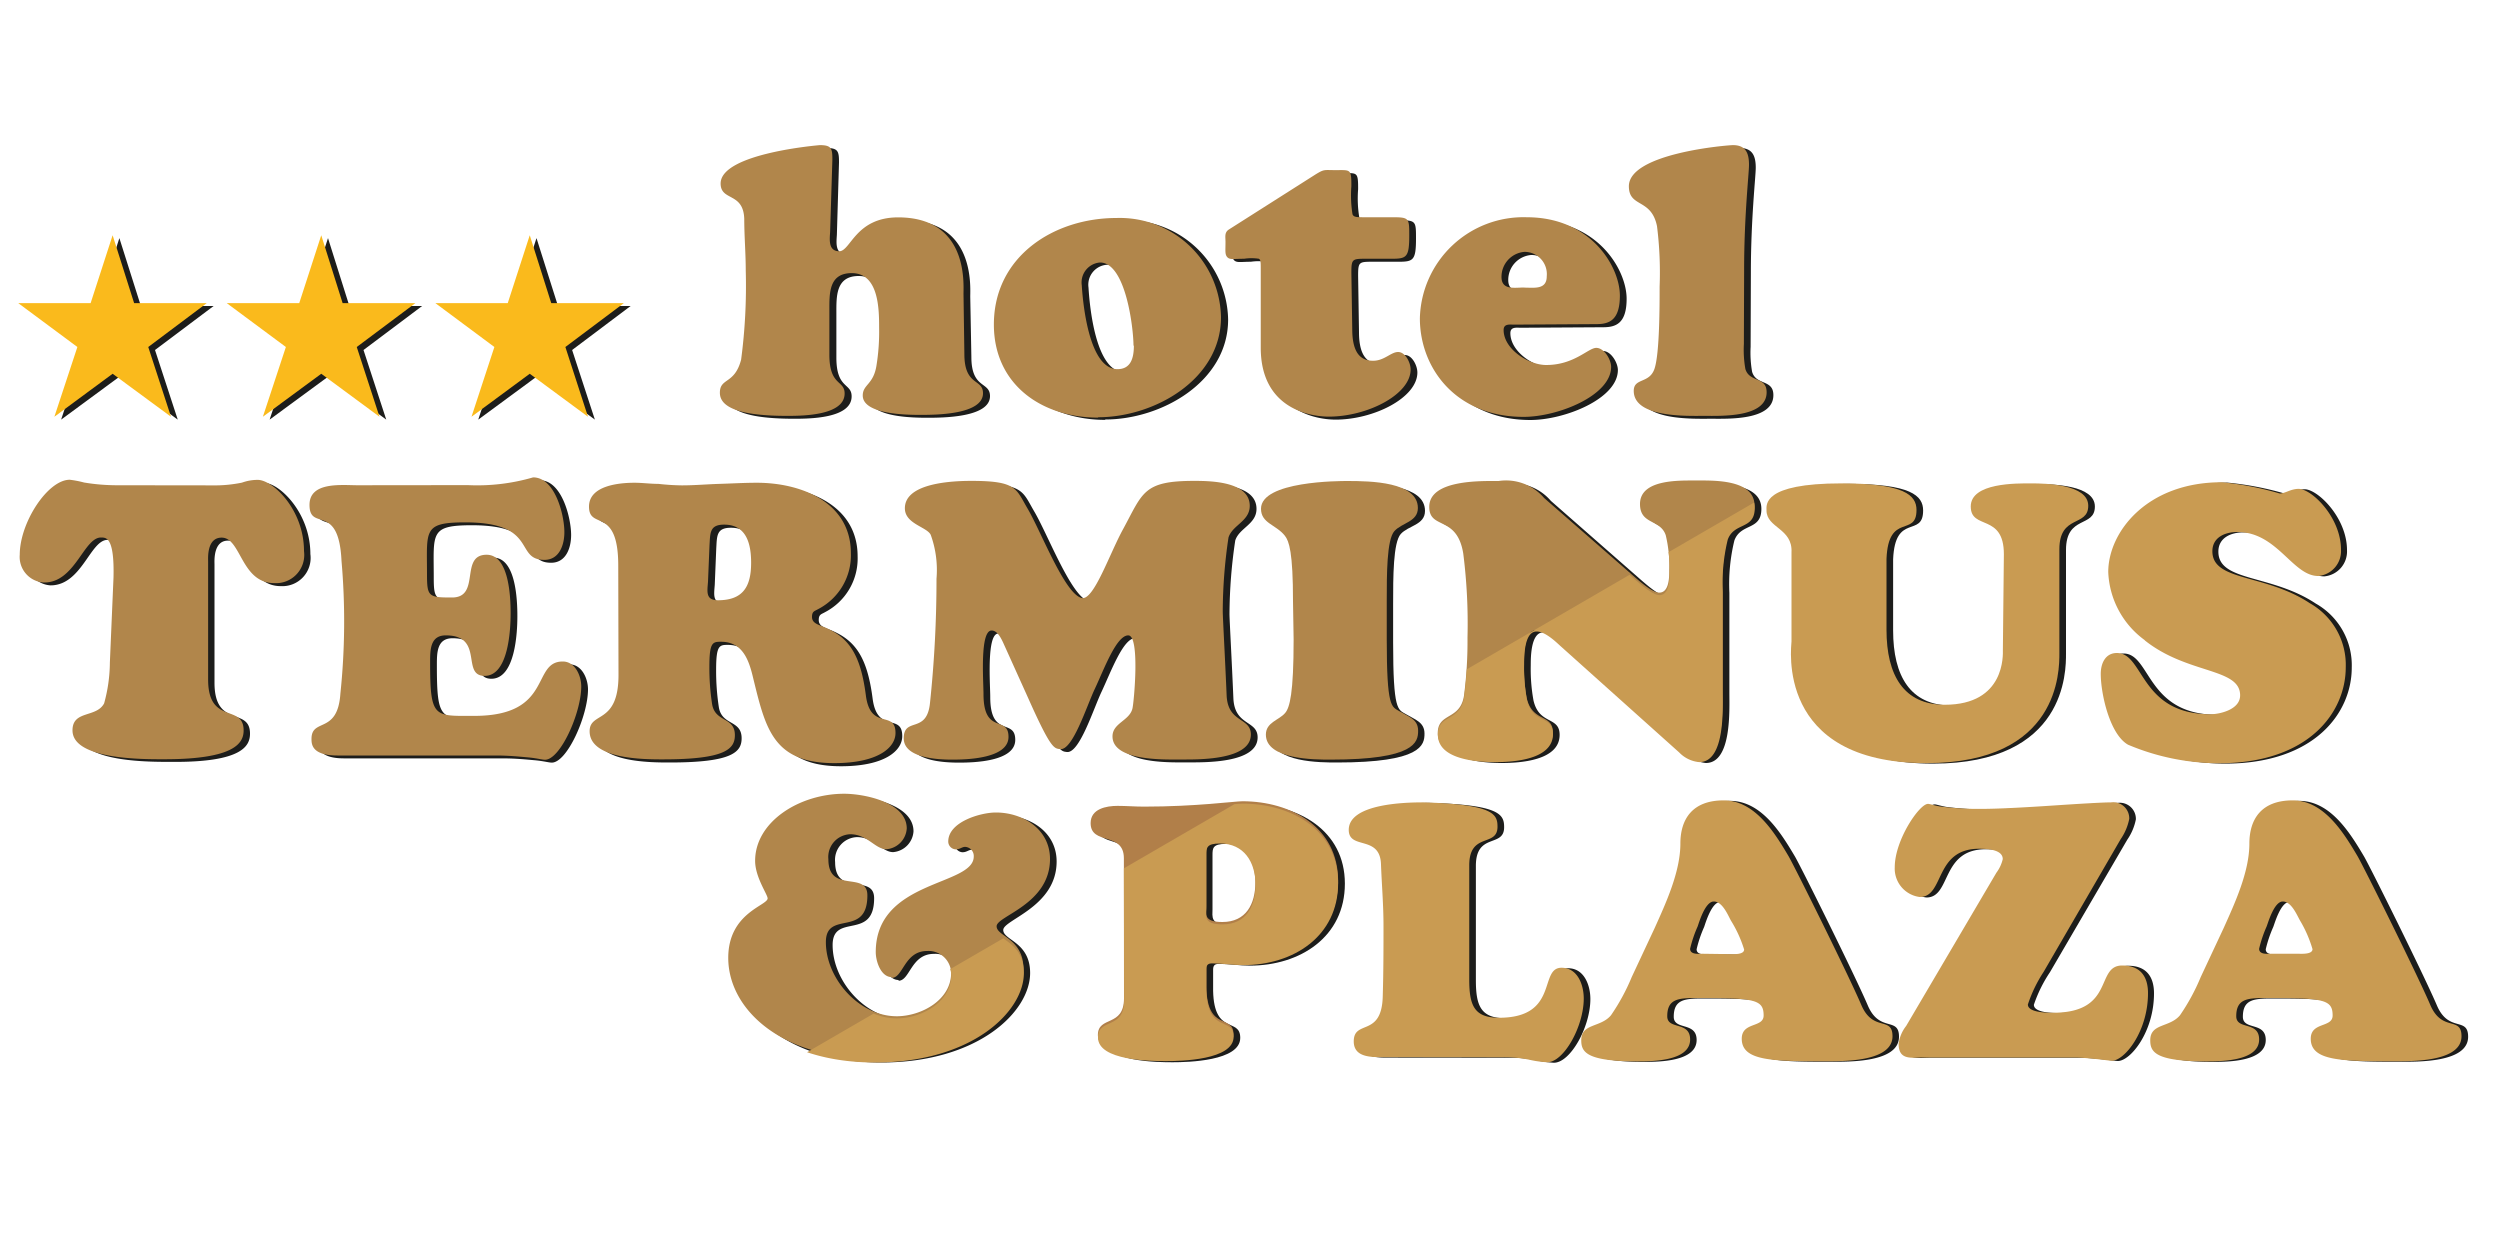<svg id="Livello_1" data-name="Livello 1" xmlns="http://www.w3.org/2000/svg" xmlns:xlink="http://www.w3.org/1999/xlink" viewBox="0 0 200 100"><defs><style>.cls-1{fill:none;}.cls-2{clip-path:url(#clip-path);}.cls-3{fill:#1d1d1b;}.cls-3,.cls-4,.cls-5,.cls-6,.cls-8{fill-rule:evenodd;}.cls-4{fill:#b1864b;}.cls-5{fill:#b17f49;}.cls-6{fill:#faba1c;}.cls-7{clip-path:url(#clip-path-2);}.cls-8{fill:#c99b52;}</style><clipPath id="clip-path"><rect class="cls-1" x="-25.72" y="-34" width="242.22" height="167.3"/></clipPath><clipPath id="clip-path-2"><polygon class="cls-1" points="144.14 37.99 62.46 85.4 197.81 85.71 197.97 37.99 144.14 37.99"/></clipPath></defs><title>Senza titolo-1</title><g class="cls-2"><path class="cls-3" d="M77.62,23.74c0-.85.37-6.12-5.23-6.12-3.41,0-3.8,2.71-4.71,2.71s-.76-1-.73-1.55L67.12,13c0-.88-.06-1.16-1-1.16,0,0-7.94.64-7.94,3.07,0,1.43,1.82.67,1.89,2.83,0,1.37.12,2.77.12,4.14A44.92,44.92,0,0,1,59.85,29c-.52,2-1.7,1.43-1.7,2.65,0,.94,1,1.85,5.36,1.85,1.16,0,4.62,0,4.62-1.79,0-1.09-1.22-.58-1.22-3.1V25.08c0-1.37-.06-3,1.79-3,2.16,0,2.19,2.86,2.19,4.38a16.92,16.92,0,0,1-.21,3c-.24,1.55-1.1,1.52-1.1,2.41,0,1.55,3.68,1.55,4.62,1.55,1.13,0,5,0,5-1.73,0-1.19-1.49-.55-1.49-3.13Z"/><path class="cls-3" d="M91.25,27.88c0,1-.24,1.94-1.4,1.89C87.75,29.64,87.2,25,87.08,23a1.6,1.6,0,0,1,1.49-1.82c2.07,0,2.68,5.29,2.68,6.66m-2.83,5.72c4.47,0,9.83-3,9.83-8a8.1,8.1,0,0,0-8.37-7.94c-5,0-9.8,3.07-9.8,8.52,0,4.81,3.83,7.45,8.34,7.45"/><path class="cls-3" d="M108.65,22.07c0-1.1.06-1.13,1.13-1.13h2.1c1.19,0,1.4-.12,1.4-1.86,0-1.37,0-1.46-1.31-1.46h-2.13c-.79,0-1,0-1.1-.24a9.46,9.46,0,0,1-.09-2.25c0-1.4-.06-1.28-1.28-1.28-.91,0-.88-.09-1.58.34L98.85,18.6c-.37.24-.27.58-.27,1,0,.7-.06,1,.15,1.22s.55.12,1.34.12a4,4,0,0,1,1.18,0c.15.09.15.3.15.85v6.27c0,4.84,3.89,5.51,5.45,5.51,3.07,0,6.54-1.76,6.54-3.77,0-.55-.42-1.4-1-1.4s-1.1.7-2,.7-1.67-.49-1.67-2.53Z"/><path class="cls-3" d="M122.49,23.25c-.79,0-1.83.24-1.83-.85a2,2,0,0,1,1.83-2,1.78,1.78,0,0,1,1.8,1.95c0,1.09-1,.91-1.8.91m5.75,2.92c1,0,1.89-.27,1.89-2.28,0-2.28-2.28-6.27-7.45-6.27a8.29,8.29,0,0,0-8.55,8.09c0,3.93,2.83,7.88,8.3,7.88,2.74,0,7-1.7,7-4,0-.58-.55-1.52-1.19-1.52s-1.76,1.37-4,1.37c-1.43,0-3.41-1.28-3.41-2.8,0-.52.49-.43.82-.43Z"/><path class="cls-3" d="M140.07,21.82c0-4.35.39-7.7.39-8.4,0-.91-.24-1.58-1.28-1.58-.42,0-8.33.64-8.33,3.29,0,1.73,1.79.94,2.25,3.19a29.64,29.64,0,0,1,.21,4.84c0,1.49,0,5.29-.4,6.54s-1.67.73-1.67,1.8c0,2.16,4.26,2,5.63,2s5,.15,5-1.89c0-1.28-1.37-.76-1.7-1.86a8.85,8.85,0,0,1-.12-2Z"/><path class="cls-3" d="M9.92,39.05a16,16,0,0,1-2.65-.22,8,8,0,0,0-1.14-.22c-1.76,0-4,3.42-4,6a2.05,2.05,0,0,0,1.91,2.22c2.5,0,3.18-3.64,4.56-3.64.43,0,1.08,0,1,3.21l-.24,6.81a12.51,12.51,0,0,1-.46,3.27c-.62,1.17-2.53.53-2.53,2.16,0,2.37,5.76,2.31,7.34,2.31C19.44,61,20,59.64,20,58.69c0-2.16-2.84-.4-2.84-4.07V45.16c0-.25-.12-1.91,1.08-1.91,1.57,0,1.54,3.64,4.22,3.64a2.26,2.26,0,0,0,2.37-2.56c0-3.33-2.5-5.7-3.7-5.7a3.69,3.69,0,0,0-1.26.22,10.83,10.83,0,0,1-2.41.22Z"/><path class="cls-3" d="M29.15,39.05c-1.26,0-3.85-.31-3.85,1.57,0,2.19,2.34-.25,2.56,4.47a55.61,55.61,0,0,1-.09,10.64c-.22,3.27-2.31,1.91-2.31,3.61,0,.4,0,1.33,2.07,1.33H40.18c1.06,0,1.92.09,2.6.15s1.14.19,1.36.19c1.23,0,2.9-3.76,2.9-5.86,0-.86-.49-2-1.48-2-2.53,0-.74,4.35-7.08,4.35-3.22,0-3.53.22-3.53-4.28,0-1,0-2.16,1.25-2.16,3.11,0,1.2,3.24,3.11,3.24s2.08-3.7,2.08-5-.12-4.69-1.92-4.69c-2.19,0-.44,3.42-2.77,3.42-1.87,0-2-.06-2-1.85,0-3.54-.34-4.16,3.06-4.16,5.87,0,3.9,3,6.33,3,1.2,0,1.6-1.2,1.6-2.22,0-1.36-.74-4.38-2.5-4.38a15.94,15.94,0,0,1-5.23.62Z"/><path class="cls-3" d="M50,54.25c0,4-2.31,2.9-2.31,4.5C47.71,61,52.09,61,53.57,61c5,0,5.76-.83,5.76-1.94,0-1.48-1.57-1-1.82-2.47a19.24,19.24,0,0,1-.22-3c0-1.94.25-2,.92-2,1.7,0,2.22,1.39,2.56,2.81,1,4.07,1.57,6.9,6.51,6.9,3.48,0,4.9-1.23,4.9-2.41,0-1.88-2-.15-2.37-3-.43-3.33-1.39-4.75-3.54-5.55-.37-.16-.77-.28-.77-.74s.22-.46.49-.62a4.84,4.84,0,0,0,2.62-4.47c0-4.1-4-5.64-7.52-5.64-1,0-2,.06-3,.09s-2,.12-3,.12a18.76,18.76,0,0,1-1.88-.12c-.65,0-1.26-.09-1.91-.09-1.23,0-3.64.22-3.64,1.91,0,1.91,2.34-.06,2.34,4.72ZM57.3,43.89c.06-1,0-1.67,1.17-1.67,1.79,0,2.16,1.54,2.16,3.05,0,1.91-.65,3-2.65,3-1,0-.86-.68-.8-1.48Z"/><path class="cls-3" d="M82.76,56c1.85,4.16,2.1,4.1,2.59,4.16,1,.12,2.1-3.39,2.77-4.81.74-1.57,1.73-4.29,2.68-4.29s.46,5.3.34,5.83c-.22,1-1.6,1.17-1.6,2.25,0,2,4.22,1.85,5.49,1.85s5.58.09,5.58-2c0-1.39-1.85-.9-1.94-3.14-.12-2.87-.31-6.26-.31-6.72a40.66,40.66,0,0,1,.46-5.89c.31-1,1.7-1.3,1.7-2.53,0-1.94-3.08-2-4.44-2-4.07,0-4.1.92-5.67,3.82-1.11,2-2.37,5.77-3.33,5.55-1.36-.31-3.27-5.36-4.35-7.18-.92-1.57-.86-2.19-4.47-2.19-2.47,0-5.33.43-5.33,2.19,0,1.26,1.76,1.48,2.07,2.13a8.29,8.29,0,0,1,.46,3.51,94,94,0,0,1-.52,9.93c-.25,2.53-2.1,1.08-2.1,2.84,0,1.6,2.8,1.7,3.88,1.7s4.5-.06,4.5-1.82-2-.12-2-3.42c0-1-.31-5.09.65-5.09.56,0,.89.92,1.08,1.32Z"/><path class="cls-3" d="M104,51.38c0,4.32-.31,5.46-.68,5.89-.49.58-1.54.74-1.54,1.73,0,2,3.89,2,5.18,2,6.75,0,7-1.39,7-2.31s-.74-1.11-1.51-1.57c-.62-.37-1-.25-1-5.73V48.33c0-2.16,0-4.93.61-5.61S114,42,114,40.87c0-2.1-3.79-2.16-5.64-2.16-.62,0-6.91,0-6.91,2.22,0,1.17,1.2,1.26,1.91,2.16.34.43.65,1.33.65,5.24Z"/><path class="cls-3" d="M124.07,40.07a4,4,0,0,0-3.64-1.36c-1.39,0-5.55-.12-5.55,2.07,0,1.85,2.22.65,2.72,3.73a44.39,44.39,0,0,1,.34,6.69,33.51,33.51,0,0,1-.28,4.65c-.31,2-2.1,1.33-2.1,3,0,2,3.18,2.19,4.59,2.19s4.62-.18,4.62-2.25c0-1.51-1.63-.77-2.09-2.75a13.92,13.92,0,0,1-.22-2.8c0-.65,0-2.65,1-2.65.65,0,1.45.74,1.88,1.14l9.53,8.54a2.54,2.54,0,0,0,1.6.77c2.07,0,1.88-4.22,1.88-5.61v-8a14.75,14.75,0,0,1,.4-4.19c.52-1.42,2.16-.77,2.16-2.53,0-2.13-3.36-2-4.72-2s-4.44-.09-4.44,1.88c0,1.67,1.63,1.2,2.06,2.5a10.56,10.56,0,0,1,.28,2.8c0,.53,0,1.79-.8,1.79-.55,0-1.54-.89-1.91-1.2Z"/><path class="cls-3" d="M160.76,52.06c0,.34.22,4.38-4.65,4.38-3.27,0-4.66-2.34-4.66-6V44.75c.15-3.76,2.4-1.7,2.4-3.91,0-1.2-1-2.13-6-2.13-6.35,0-6,1.73-6,2.16,0,1.42,2.1,1.42,2,3.36v7.12c0,.37-1.36,9.74,10.79,9.74,10.67,0,10.64-7.4,10.64-8.79V44c0-2.81,2.31-1.76,2.31-3.48s-3.39-1.79-4.56-1.79-4.84-.06-4.84,1.85,2.65.52,2.65,3.82Z"/><path class="cls-3" d="M172.1,51.26c3.42,2.74,7.64,2.19,7.64,4.41,0,1.17-1.7,1.51-2.37,1.51-5.67,0-5.3-4.9-7.49-4.9-.92,0-1.29.83-1.29,1.67,0,1.57.71,4.84,2.19,5.67A18.73,18.73,0,0,0,178,61.09c7.18,0,10.14-4.07,10.14-7.68a5.67,5.67,0,0,0-2.87-5.12c-3.58-2.38-7.8-1.73-7.8-4.16,0-1.11,1-1.54,2-1.54,3.2,0,4.41,3.52,6.47,3.52a2,2,0,0,0,1.82-2.1c0-2.59-2.34-4.87-3.39-4.87-.64,0-1.08.37-1.51.37a24.79,24.79,0,0,0-4.65-.9c-6,0-9.06,4-9.06,7.18a7.08,7.08,0,0,0,2.93,5.46"/><path class="cls-3" d="M71.88,78.46c.92,0,1-2.15,2.83-2.15a1.81,1.81,0,0,1,1.92,1.75c0,2.2-2.43,3.47-4.35,3.47-3,0-5.67-3-5.67-5.93,0-2.61,3.32-.31,3.32-3.74,0-2-3.12-.09-3.12-2.89a1.82,1.82,0,0,1,1.75-2c1.37,0,2,1.2,2.89,1.2a1.78,1.78,0,0,0,1.63-1.66c0-2.12-3.44-2.78-5-2.78-3.58,0-7.13,2.23-7.13,5.37,0,1.31,1,2.69,1,3,0,.58-3.15,1.15-3.15,4.76C58.79,81,63,85,70.5,85c7.79,0,11.91-4.09,11.91-7.16,0-2.49-2.15-2.61-2.15-3.44s4.27-1.84,4.27-5.48c0-2.37-2.15-3.69-4.32-3.69-1.23,0-3.81.75-3.81,2.32a.63.63,0,0,0,.6.63c.34,0,.49-.2.75-.2a.73.73,0,0,1,.69.77c0,2.37-7.84,1.85-7.84,7.65,0,.72.4,2,1.29,2"/><path class="cls-3" d="M90.46,80.09c0,2.35-2.09,1.37-2.09,3,0,1.86,4.24,1.89,5.44,1.89s5.41-.09,5.41-1.95c0-1.66-2.09-.17-2.17-3.75V77.57c0-.31.11-.46.46-.46.77,0,1.63.14,2.49.14,4,0,7.59-2.29,7.59-6.56s-3.75-6.36-7.65-6.36c-.63,0-3.72.43-7.88.43-.72,0-1.4-.06-2.12-.06-.89,0-2.15.23-2.15,1.38,0,1.8,2.66.66,2.66,2.81ZM101,70.81c0,1.75-.75,3.18-2.64,3.18C96.79,74,97,73.33,97,72.73v-4.3c0-.57,0-.92,1.09-.92,1.92,0,2.84,1.49,2.84,3.29"/><path class="cls-3" d="M120.73,84.62a9.91,9.91,0,0,1,2.15.2,8.15,8.15,0,0,0,1.43.2c1.32,0,2.92-2.86,2.92-5.1,0-1.09-.49-2.46-1.78-2.46-1.83,0-.17,4-5,4-2,0-2.38-1-2.38-3.06V69.27c0-2.69,2.26-1.43,2.26-3.09,0-1-.29-1.8-6-1.95-1.4,0-5.9.11-5.9,2.2,0,1.63,2.52.37,2.58,2.78.06,1.6.2,3.21.2,4.92s0,3.52-.06,5.61c-.08,3.32-2.32,1.83-2.32,3.61,0,1.32,1.46,1.26,2.38,1.26Z"/><path class="cls-3" d="M131.06,78.2a16.46,16.46,0,0,1-1.66,3.06c-.83,1-2.38.63-2.38,2,0,.92.37,1.69,4.47,1.69,1.15,0,4.24,0,4.24-1.75,0-1.49-1.83-.75-1.83-1.86,0-1.4.89-1.46,2.38-1.46,4.61,0,5.33.11,5.33,1.4,0,1-1.75.49-1.75,1.86,0,1.78,2.46,1.8,6.56,1.8,1.43,0,5.5.09,5.5-2,0-1.63-1.55-.31-2.49-2.49-1-2.35-5.35-11.11-5.84-11.94-1.12-1.89-2.69-4.44-5.18-4.44s-3.46,1.49-3.46,3.46c0,2.26-1.17,4.78-2.06,6.76Zm5.67-1.86c-.31,0-1,.09-1-.4a9.84,9.84,0,0,1,.6-1.78c.11-.31.6-2,1.29-2s1.12,1.06,1.37,1.52A9.86,9.86,0,0,1,140,76c0,.43-.86.37-1.14.37Z"/><path class="cls-3" d="M170.18,67.18a4.35,4.35,0,0,0,.69-1.63,1.29,1.29,0,0,0-1.46-1.32c-.69,0-2.66.12-4.75.26s-4.32.26-5.56.26a23.32,23.32,0,0,1-3.41-.2c-.57-.11-.78-.2-.92-.2-.69,0-2.66,2.89-2.66,5.07a2.29,2.29,0,0,0,2,2.38c2,0,1.14-3.86,4.75-3.86.72,0,1.89.08,1.89.83a2.93,2.93,0,0,1-.51,1.09L153,82.1a2.9,2.9,0,0,0-.6,1.43c0,1.35,1.06,1.09,2,1.09h12.08c.4,0,1.06.06,1.66.12s1.14.14,1.29.14c1,0,2.89-2.32,2.89-5.41,0-1.35-.63-2.21-2.06-2.21-2.18,0-.54,3.78-5.55,3.78-.43,0-2,0-2-.66A11,11,0,0,1,164,77.77Z"/><path class="cls-3" d="M176.59,78.2a16.57,16.57,0,0,1-1.66,3.06c-.83,1-2.38.63-2.38,2,0,.92.37,1.69,4.47,1.69,1.14,0,4.24,0,4.24-1.75,0-1.49-1.83-.75-1.83-1.86,0-1.4.89-1.46,2.38-1.46,4.61,0,5.33.11,5.33,1.4,0,1-1.75.49-1.75,1.86,0,1.78,2.46,1.8,6.56,1.8,1.43,0,5.5.09,5.5-2,0-1.63-1.55-.31-2.49-2.49-1-2.35-5.35-11.11-5.84-11.94-1.12-1.89-2.69-4.44-5.18-4.44s-3.46,1.49-3.46,3.46c0,2.26-1.17,4.78-2.06,6.76Zm5.67-1.86c-.31,0-1,.09-1-.4a10,10,0,0,1,.6-1.78c.12-.31.6-2,1.29-2s1.12,1.06,1.38,1.52A9.85,9.85,0,0,1,185.56,76c0,.43-.86.37-1.14.37Z"/><polygon class="cls-3" points="9.55 19.05 7.8 24.48 2 24.48 6.73 28 4.89 33.57 9.55 30.14 14.22 33.57 12.4 28 17.09 24.48 11.27 24.48 9.55 19.05"/><polygon class="cls-3" points="26.24 19.05 24.48 24.48 18.68 24.48 23.41 28 21.57 33.57 26.24 30.14 30.9 33.57 29.08 28 33.77 24.48 27.95 24.48 26.24 19.05"/><polygon class="cls-3" points="42.92 19.05 41.16 24.48 35.37 24.48 40.09 28 38.26 33.57 42.92 30.14 47.59 33.57 45.77 28 50.45 24.48 44.64 24.48 42.92 19.05"/><path class="cls-4" d="M77.08,23.51c0-.85.37-6.12-5.23-6.12-3.41,0-3.8,2.71-4.71,2.71s-.76-1-.73-1.55l.18-5.78c0-.88-.06-1.16-1-1.16,0,0-7.94.64-7.94,3.07,0,1.43,1.82.67,1.89,2.83,0,1.37.12,2.77.12,4.14a44.92,44.92,0,0,1-.37,7.12c-.52,2-1.7,1.43-1.7,2.65,0,.94,1,1.85,5.36,1.85,1.15,0,4.62,0,4.62-1.79,0-1.09-1.22-.58-1.22-3.1V24.85c0-1.37-.06-3,1.79-3,2.16,0,2.19,2.86,2.19,4.38a16.9,16.9,0,0,1-.21,3c-.24,1.55-1.1,1.52-1.1,2.41,0,1.55,3.68,1.55,4.62,1.55,1.13,0,5,0,5-1.73,0-1.19-1.49-.55-1.49-3.13Z"/><path class="cls-4" d="M90.71,27.64c0,1-.24,1.94-1.4,1.89-2.1-.12-2.65-4.81-2.77-6.72A1.6,1.6,0,0,1,88,21c2.07,0,2.68,5.29,2.68,6.66m-2.83,5.72c4.47,0,9.83-3,9.83-8a8.1,8.1,0,0,0-8.37-7.94c-5,0-9.8,3.07-9.8,8.52,0,4.81,3.83,7.45,8.34,7.45"/><path class="cls-4" d="M108.11,21.83c0-1.1.06-1.13,1.13-1.13h2.1c1.19,0,1.4-.12,1.4-1.86,0-1.37,0-1.46-1.31-1.46h-2.13c-.79,0-1,0-1.1-.24a9.45,9.45,0,0,1-.09-2.25c0-1.4-.06-1.28-1.28-1.28-.91,0-.88-.09-1.58.34l-6.94,4.41c-.37.24-.27.58-.27,1,0,.7-.06,1,.15,1.22s.55.12,1.34.12a4,4,0,0,1,1.18,0c.15.09.15.3.15.85v6.27c0,4.84,3.89,5.51,5.45,5.51,3.07,0,6.54-1.76,6.54-3.77,0-.55-.42-1.4-1-1.4s-1.1.7-2,.7-1.67-.49-1.67-2.53Z"/><path class="cls-4" d="M121.95,23c-.79,0-1.83.24-1.83-.85a2,2,0,0,1,1.83-2,1.78,1.78,0,0,1,1.79,1.95c0,1.09-1,.91-1.79.91m5.75,2.92c1,0,1.89-.27,1.89-2.28,0-2.28-2.28-6.27-7.45-6.27a8.29,8.29,0,0,0-8.55,8.09c0,3.93,2.83,7.88,8.3,7.88,2.74,0,7-1.7,7-4,0-.58-.55-1.52-1.19-1.52s-1.76,1.37-4,1.37c-1.43,0-3.41-1.28-3.41-2.8,0-.52.49-.43.82-.43Z"/><path class="cls-4" d="M139.53,21.59c0-4.35.39-7.7.39-8.4,0-.91-.24-1.58-1.28-1.58-.42,0-8.33.64-8.33,3.29,0,1.73,1.79.94,2.25,3.19a29.64,29.64,0,0,1,.21,4.84c0,1.49,0,5.29-.4,6.54s-1.67.73-1.67,1.8c0,2.16,4.26,2,5.63,2s5,.15,5-1.89c0-1.28-1.37-.76-1.7-1.86a8.85,8.85,0,0,1-.12-2Z"/><path class="cls-4" d="M9.37,38.82a16,16,0,0,1-2.65-.22,8,8,0,0,0-1.14-.22c-1.76,0-4,3.42-4,6a2.05,2.05,0,0,0,1.91,2.22C6,46.65,6.69,43,8.08,43c.43,0,1.08,0,1,3.21L8.79,53a12.5,12.5,0,0,1-.46,3.27c-.62,1.17-2.53.53-2.53,2.16,0,2.37,5.76,2.31,7.34,2.31,5.76,0,6.35-1.36,6.35-2.31,0-2.16-2.84-.4-2.84-4.07V44.92c0-.25-.12-1.91,1.08-1.91,1.57,0,1.54,3.64,4.22,3.64a2.26,2.26,0,0,0,2.37-2.56c0-3.33-2.5-5.7-3.7-5.7a3.69,3.69,0,0,0-1.26.22,10.84,10.84,0,0,1-2.41.22Z"/><path class="cls-4" d="M28.61,38.82c-1.26,0-3.85-.31-3.85,1.57,0,2.19,2.34-.25,2.56,4.47a55.61,55.61,0,0,1-.09,10.64c-.22,3.27-2.31,1.91-2.31,3.61,0,.4,0,1.33,2.07,1.33H39.64c1.06,0,1.92.09,2.6.15s1.14.19,1.36.19c1.23,0,2.9-3.76,2.9-5.86,0-.86-.49-2-1.48-2-2.53,0-.74,4.35-7.08,4.35-3.22,0-3.53.22-3.53-4.28,0-1,0-2.16,1.25-2.16,3.11,0,1.2,3.24,3.11,3.24s2.08-3.7,2.08-5-.12-4.69-1.92-4.69c-2.19,0-.44,3.42-2.77,3.42-1.87,0-2-.06-2-1.85,0-3.54-.34-4.16,3.06-4.16,5.87,0,3.9,3,6.33,3,1.2,0,1.6-1.2,1.6-2.22,0-1.36-.74-4.38-2.5-4.38a16,16,0,0,1-5.23.62Z"/><path class="cls-4" d="M49.48,54c0,4-2.31,2.9-2.31,4.5,0,2.25,4.38,2.25,5.86,2.25,5,0,5.76-.83,5.76-1.94,0-1.48-1.57-1-1.82-2.47a19.26,19.26,0,0,1-.22-3c0-1.94.25-2,.92-2,1.7,0,2.22,1.39,2.56,2.81,1,4.07,1.57,6.9,6.51,6.9,3.48,0,4.9-1.23,4.9-2.41,0-1.88-2-.15-2.37-3-.43-3.33-1.39-4.75-3.54-5.55-.37-.16-.77-.28-.77-.74s.22-.46.49-.62a4.84,4.84,0,0,0,2.62-4.47c0-4.1-4-5.64-7.52-5.64-1,0-2,.06-3,.09s-2,.12-3,.12a18.76,18.76,0,0,1-1.88-.12c-.65,0-1.26-.09-1.91-.09-1.23,0-3.64.22-3.64,1.91,0,1.91,2.34-.06,2.34,4.72Zm7.28-10.36c.06-1,0-1.67,1.17-1.67,1.79,0,2.16,1.54,2.16,3.05,0,1.91-.65,3-2.65,3-1,0-.86-.68-.8-1.48Z"/><path class="cls-4" d="M82.22,55.77c1.85,4.16,2.1,4.1,2.59,4.16,1,.12,2.1-3.39,2.77-4.81.74-1.57,1.73-4.29,2.68-4.29s.46,5.3.34,5.83c-.22,1-1.6,1.17-1.6,2.25,0,2,4.22,1.85,5.49,1.85s5.58.09,5.58-2c0-1.39-1.85-.9-1.94-3.14-.12-2.87-.31-6.26-.31-6.72A40.66,40.66,0,0,1,98.28,43c.31-1,1.7-1.3,1.7-2.53,0-1.94-3.08-2-4.44-2-4.07,0-4.1.92-5.67,3.82-1.11,2-2.37,5.77-3.33,5.55-1.36-.31-3.27-5.36-4.35-7.18-.92-1.57-.86-2.19-4.47-2.19-2.47,0-5.33.43-5.33,2.19,0,1.26,1.76,1.48,2.07,2.13a8.29,8.29,0,0,1,.46,3.51,94,94,0,0,1-.52,9.93c-.25,2.53-2.1,1.08-2.1,2.84,0,1.6,2.8,1.7,3.88,1.7s4.5-.06,4.5-1.82-2-.12-2-3.42c0-1-.31-5.09.65-5.09.56,0,.89.92,1.08,1.32Z"/><path class="cls-4" d="M103.49,51.15c0,4.32-.31,5.46-.68,5.89-.49.58-1.54.74-1.54,1.73,0,2,3.89,2,5.18,2,6.75,0,7-1.39,7-2.31s-.74-1.11-1.51-1.57c-.62-.37-1-.25-1-5.73V48.1c0-2.16,0-4.93.61-5.61s1.88-.74,1.88-1.85c0-2.1-3.79-2.16-5.64-2.16-.62,0-6.91,0-6.91,2.22,0,1.17,1.2,1.26,1.91,2.16.34.43.65,1.33.65,5.24Z"/><path class="cls-4" d="M123.53,39.84a4,4,0,0,0-3.64-1.36c-1.39,0-5.55-.12-5.55,2.07,0,1.85,2.22.65,2.72,3.73A44.39,44.39,0,0,1,117.4,51a33.51,33.51,0,0,1-.28,4.65c-.31,2-2.1,1.33-2.1,3,0,2,3.18,2.19,4.59,2.19s4.62-.18,4.62-2.25c0-1.51-1.63-.77-2.09-2.74a13.94,13.94,0,0,1-.22-2.8c0-.65,0-2.65,1-2.65.65,0,1.45.74,1.88,1.14L134.32,60a2.54,2.54,0,0,0,1.6.77c2.07,0,1.88-4.22,1.88-5.61v-8a14.74,14.74,0,0,1,.4-4.19c.52-1.42,2.16-.77,2.16-2.53,0-2.13-3.36-2-4.72-2s-4.44-.09-4.44,1.88c0,1.67,1.63,1.2,2.06,2.5a10.56,10.56,0,0,1,.28,2.8c0,.53,0,1.79-.8,1.79-.55,0-1.54-.89-1.91-1.2Z"/><path class="cls-4" d="M71.34,78.23c.92,0,1-2.15,2.83-2.15a1.81,1.81,0,0,1,1.92,1.75c0,2.2-2.43,3.47-4.35,3.47-3,0-5.67-3-5.67-5.93,0-2.61,3.32-.31,3.32-3.74,0-2-3.12-.09-3.12-2.89a1.82,1.82,0,0,1,1.75-2c1.37,0,2,1.2,2.89,1.2a1.78,1.78,0,0,0,1.63-1.66c0-2.12-3.44-2.78-5-2.78-3.58,0-7.13,2.23-7.13,5.37,0,1.31,1,2.69,1,3,0,.58-3.15,1.15-3.15,4.76,0,4.07,4.18,8.07,11.71,8.07,7.79,0,11.91-4.09,11.91-7.16,0-2.49-2.15-2.61-2.15-3.44S84,72.35,84,68.72C84,66.35,81.85,65,79.67,65c-1.23,0-3.81.75-3.81,2.32a.63.63,0,0,0,.6.63c.34,0,.49-.2.75-.2a.73.73,0,0,1,.69.77c0,2.37-7.84,1.85-7.84,7.65,0,.72.4,2,1.29,2"/><path class="cls-5" d="M89.92,79.86c0,2.35-2.09,1.37-2.09,2.95,0,1.86,4.24,1.89,5.44,1.89s5.41-.09,5.41-1.95c0-1.66-2.09-.17-2.17-3.75V77.34c0-.31.11-.46.46-.46.77,0,1.63.14,2.49.14,4,0,7.59-2.29,7.59-6.56s-3.75-6.36-7.65-6.36c-.63,0-3.72.43-7.88.43-.72,0-1.4-.06-2.12-.06-.89,0-2.15.23-2.15,1.38,0,1.8,2.66.66,2.66,2.81Zm10.51-9.28c0,1.75-.75,3.18-2.64,3.18-1.55,0-1.29-.66-1.29-1.26V68.21c0-.57,0-.92,1.09-.92,1.92,0,2.84,1.49,2.84,3.29"/><polygon class="cls-6" points="9.01 18.82 7.25 24.25 1.46 24.25 6.19 27.76 4.35 33.34 9.01 29.9 13.68 33.34 11.86 27.76 16.54 24.25 10.73 24.25 9.01 18.82"/><polygon class="cls-6" points="25.7 18.82 23.94 24.25 18.14 24.25 22.87 27.76 21.03 33.34 25.7 29.9 30.36 33.34 28.54 27.76 33.23 24.25 27.41 24.25 25.7 18.82"/><polygon class="cls-6" points="42.38 18.82 40.62 24.25 34.83 24.25 39.55 27.76 37.72 33.34 42.38 29.9 47.04 33.34 45.23 27.76 49.91 24.25 44.1 24.25 42.38 18.82"/></g><g class="cls-7"><path class="cls-8" d="M123.54,40a4,4,0,0,0-3.64-1.36c-1.39,0-5.55-.12-5.55,2.07,0,1.85,2.22.65,2.72,3.73a44.39,44.39,0,0,1,.34,6.69,33.47,33.47,0,0,1-.28,4.65c-.31,2-2.1,1.33-2.1,3,0,2,3.18,2.19,4.59,2.19s4.62-.18,4.62-2.25c0-1.51-1.63-.77-2.09-2.75a13.93,13.93,0,0,1-.22-2.8c0-.65,0-2.65,1-2.65.65,0,1.45.74,1.88,1.14l9.53,8.54a2.54,2.54,0,0,0,1.6.77c2.07,0,1.88-4.22,1.88-5.61v-8a14.75,14.75,0,0,1,.4-4.19c.52-1.42,2.16-.77,2.16-2.53,0-2.13-3.36-2-4.72-2s-4.44-.09-4.44,1.88c0,1.67,1.63,1.2,2.06,2.5a10.56,10.56,0,0,1,.28,2.8c0,.53,0,1.79-.8,1.79-.55,0-1.54-.89-1.91-1.2Z"/><path class="cls-8" d="M160.23,52c0,.34.22,4.38-4.65,4.38-3.27,0-4.66-2.34-4.66-6V44.71c.15-3.76,2.4-1.7,2.4-3.91,0-1.2-1-2.13-6-2.13-6.35,0-6,1.73-6,2.16,0,1.42,2.1,1.42,2,3.36v7.12c0,.37-1.36,9.74,10.79,9.74,10.67,0,10.64-7.4,10.64-8.79V43.94c0-2.81,2.31-1.76,2.31-3.48s-3.39-1.79-4.56-1.79-4.84-.06-4.84,1.85,2.65.52,2.65,3.82Z"/><path class="cls-8" d="M171.57,51.22c3.42,2.74,7.64,2.19,7.64,4.41,0,1.17-1.7,1.51-2.37,1.51-5.67,0-5.3-4.9-7.49-4.9-.92,0-1.29.83-1.29,1.67,0,1.57.71,4.84,2.19,5.67a18.73,18.73,0,0,0,7.27,1.48c7.18,0,10.14-4.07,10.14-7.68a5.67,5.67,0,0,0-2.87-5.12c-3.58-2.38-7.8-1.73-7.8-4.16,0-1.11,1-1.54,2-1.54,3.2,0,4.41,3.52,6.47,3.52a2,2,0,0,0,1.82-2.1c0-2.59-2.34-4.87-3.39-4.87-.64,0-1.08.37-1.51.37a24.78,24.78,0,0,0-4.65-.9c-6,0-9.07,4-9.07,7.18a7.08,7.08,0,0,0,2.93,5.46"/><path class="cls-8" d="M71.35,78.42c.92,0,1-2.15,2.83-2.15A1.81,1.81,0,0,1,76.1,78c0,2.2-2.43,3.47-4.35,3.47-3,0-5.67-3-5.67-5.93,0-2.61,3.32-.31,3.32-3.74,0-2-3.12-.09-3.12-2.89A1.82,1.82,0,0,1,68,67c1.37,0,2,1.2,2.89,1.2a1.78,1.78,0,0,0,1.63-1.66c0-2.12-3.44-2.78-5-2.78-3.58,0-7.13,2.23-7.13,5.37,0,1.31,1,2.69,1,3,0,.58-3.15,1.15-3.15,4.76C58.27,81,62.44,85,70,85c7.79,0,11.91-4.09,11.91-7.16,0-2.49-2.15-2.61-2.15-3.44S84,72.54,84,68.91c0-2.37-2.15-3.69-4.32-3.69-1.23,0-3.81.75-3.81,2.32a.63.63,0,0,0,.6.63c.34,0,.49-.2.75-.2a.73.73,0,0,1,.69.77c0,2.37-7.84,1.85-7.84,7.65,0,.72.4,2,1.29,2"/><path class="cls-8" d="M89.93,80.05c0,2.35-2.09,1.37-2.09,2.95,0,1.86,4.24,1.89,5.44,1.89s5.41-.09,5.41-1.95c0-1.66-2.09-.17-2.18-3.75V77.53c0-.31.11-.46.46-.46.77,0,1.63.14,2.49.14,4,0,7.59-2.29,7.59-6.56s-3.75-6.36-7.65-6.36c-.63,0-3.72.43-7.88.43-.72,0-1.4-.06-2.12-.06-.89,0-2.15.23-2.15,1.38,0,1.8,2.66.66,2.66,2.81Zm10.51-9.28c0,1.75-.75,3.18-2.64,3.18-1.55,0-1.29-.66-1.29-1.26V68.4c0-.57,0-.92,1.09-.92,1.92,0,2.84,1.49,2.84,3.29"/><path class="cls-8" d="M120.2,84.58a9.91,9.91,0,0,1,2.15.2,8.15,8.15,0,0,0,1.43.2c1.32,0,2.92-2.86,2.92-5.1,0-1.09-.49-2.46-1.78-2.46-1.83,0-.17,4-5,4-2,0-2.38-1-2.38-3.06V69.23c0-2.69,2.26-1.43,2.26-3.09,0-1-.29-1.8-6-1.95-1.4,0-5.9.11-5.9,2.2,0,1.63,2.52.37,2.58,2.78.06,1.6.2,3.21.2,4.92s0,3.52-.06,5.61c-.08,3.32-2.32,1.83-2.32,3.61,0,1.32,1.46,1.26,2.38,1.26Z"/><path class="cls-8" d="M130.54,78.16a16.46,16.46,0,0,1-1.66,3.06c-.83,1-2.38.63-2.38,2,0,.92.37,1.69,4.47,1.69,1.15,0,4.24,0,4.24-1.75,0-1.49-1.83-.75-1.83-1.86,0-1.4.89-1.46,2.38-1.46,4.61,0,5.33.11,5.33,1.4,0,1-1.75.49-1.75,1.86,0,1.78,2.46,1.8,6.56,1.8,1.43,0,5.5.09,5.5-2,0-1.63-1.55-.31-2.49-2.49-1-2.35-5.35-11.11-5.84-11.94-1.12-1.89-2.69-4.44-5.18-4.44s-3.46,1.49-3.46,3.46c0,2.26-1.17,4.78-2.06,6.76Zm5.67-1.86c-.31,0-1,.09-1-.4a9.82,9.82,0,0,1,.6-1.78c.11-.31.6-2,1.29-2s1.12,1.06,1.37,1.52a9.85,9.85,0,0,1,1.06,2.32c0,.43-.86.37-1.14.37Z"/><path class="cls-8" d="M169.65,67.14a4.35,4.35,0,0,0,.69-1.63,1.29,1.29,0,0,0-1.46-1.32c-.69,0-2.66.12-4.75.26s-4.32.26-5.56.26a23.31,23.31,0,0,1-3.41-.2c-.57-.11-.78-.2-.92-.2-.69,0-2.66,2.89-2.66,5.07a2.29,2.29,0,0,0,2,2.38c2,0,1.14-3.86,4.75-3.86.72,0,1.89.08,1.89.83a2.93,2.93,0,0,1-.51,1.09l-7.22,12.26a2.9,2.9,0,0,0-.6,1.43c0,1.35,1.06,1.09,2,1.09H166c.4,0,1.06.06,1.66.12s1.14.14,1.29.14c1,0,2.89-2.32,2.89-5.41,0-1.35-.63-2.21-2.06-2.21-2.18,0-.54,3.78-5.55,3.78-.43,0-2,0-2-.66a11,11,0,0,1,1.26-2.61Z"/><path class="cls-8" d="M176.06,78.16a16.56,16.56,0,0,1-1.66,3.06c-.83,1-2.38.63-2.38,2,0,.92.37,1.69,4.47,1.69,1.14,0,4.24,0,4.24-1.75,0-1.49-1.83-.75-1.83-1.86,0-1.4.89-1.46,2.38-1.46,4.61,0,5.33.11,5.33,1.4,0,1-1.75.49-1.75,1.86,0,1.78,2.46,1.8,6.56,1.8,1.43,0,5.5.09,5.5-2,0-1.63-1.55-.31-2.49-2.49-1-2.35-5.35-11.11-5.84-11.94-1.12-1.89-2.69-4.44-5.18-4.44s-3.46,1.49-3.46,3.46c0,2.26-1.17,4.78-2.06,6.76Zm5.67-1.86c-.31,0-1,.09-1-.4a10,10,0,0,1,.6-1.78c.12-.31.6-2,1.29-2s1.12,1.06,1.38,1.52A9.84,9.84,0,0,1,185,75.93c0,.43-.86.37-1.14.37Z"/></g></svg>